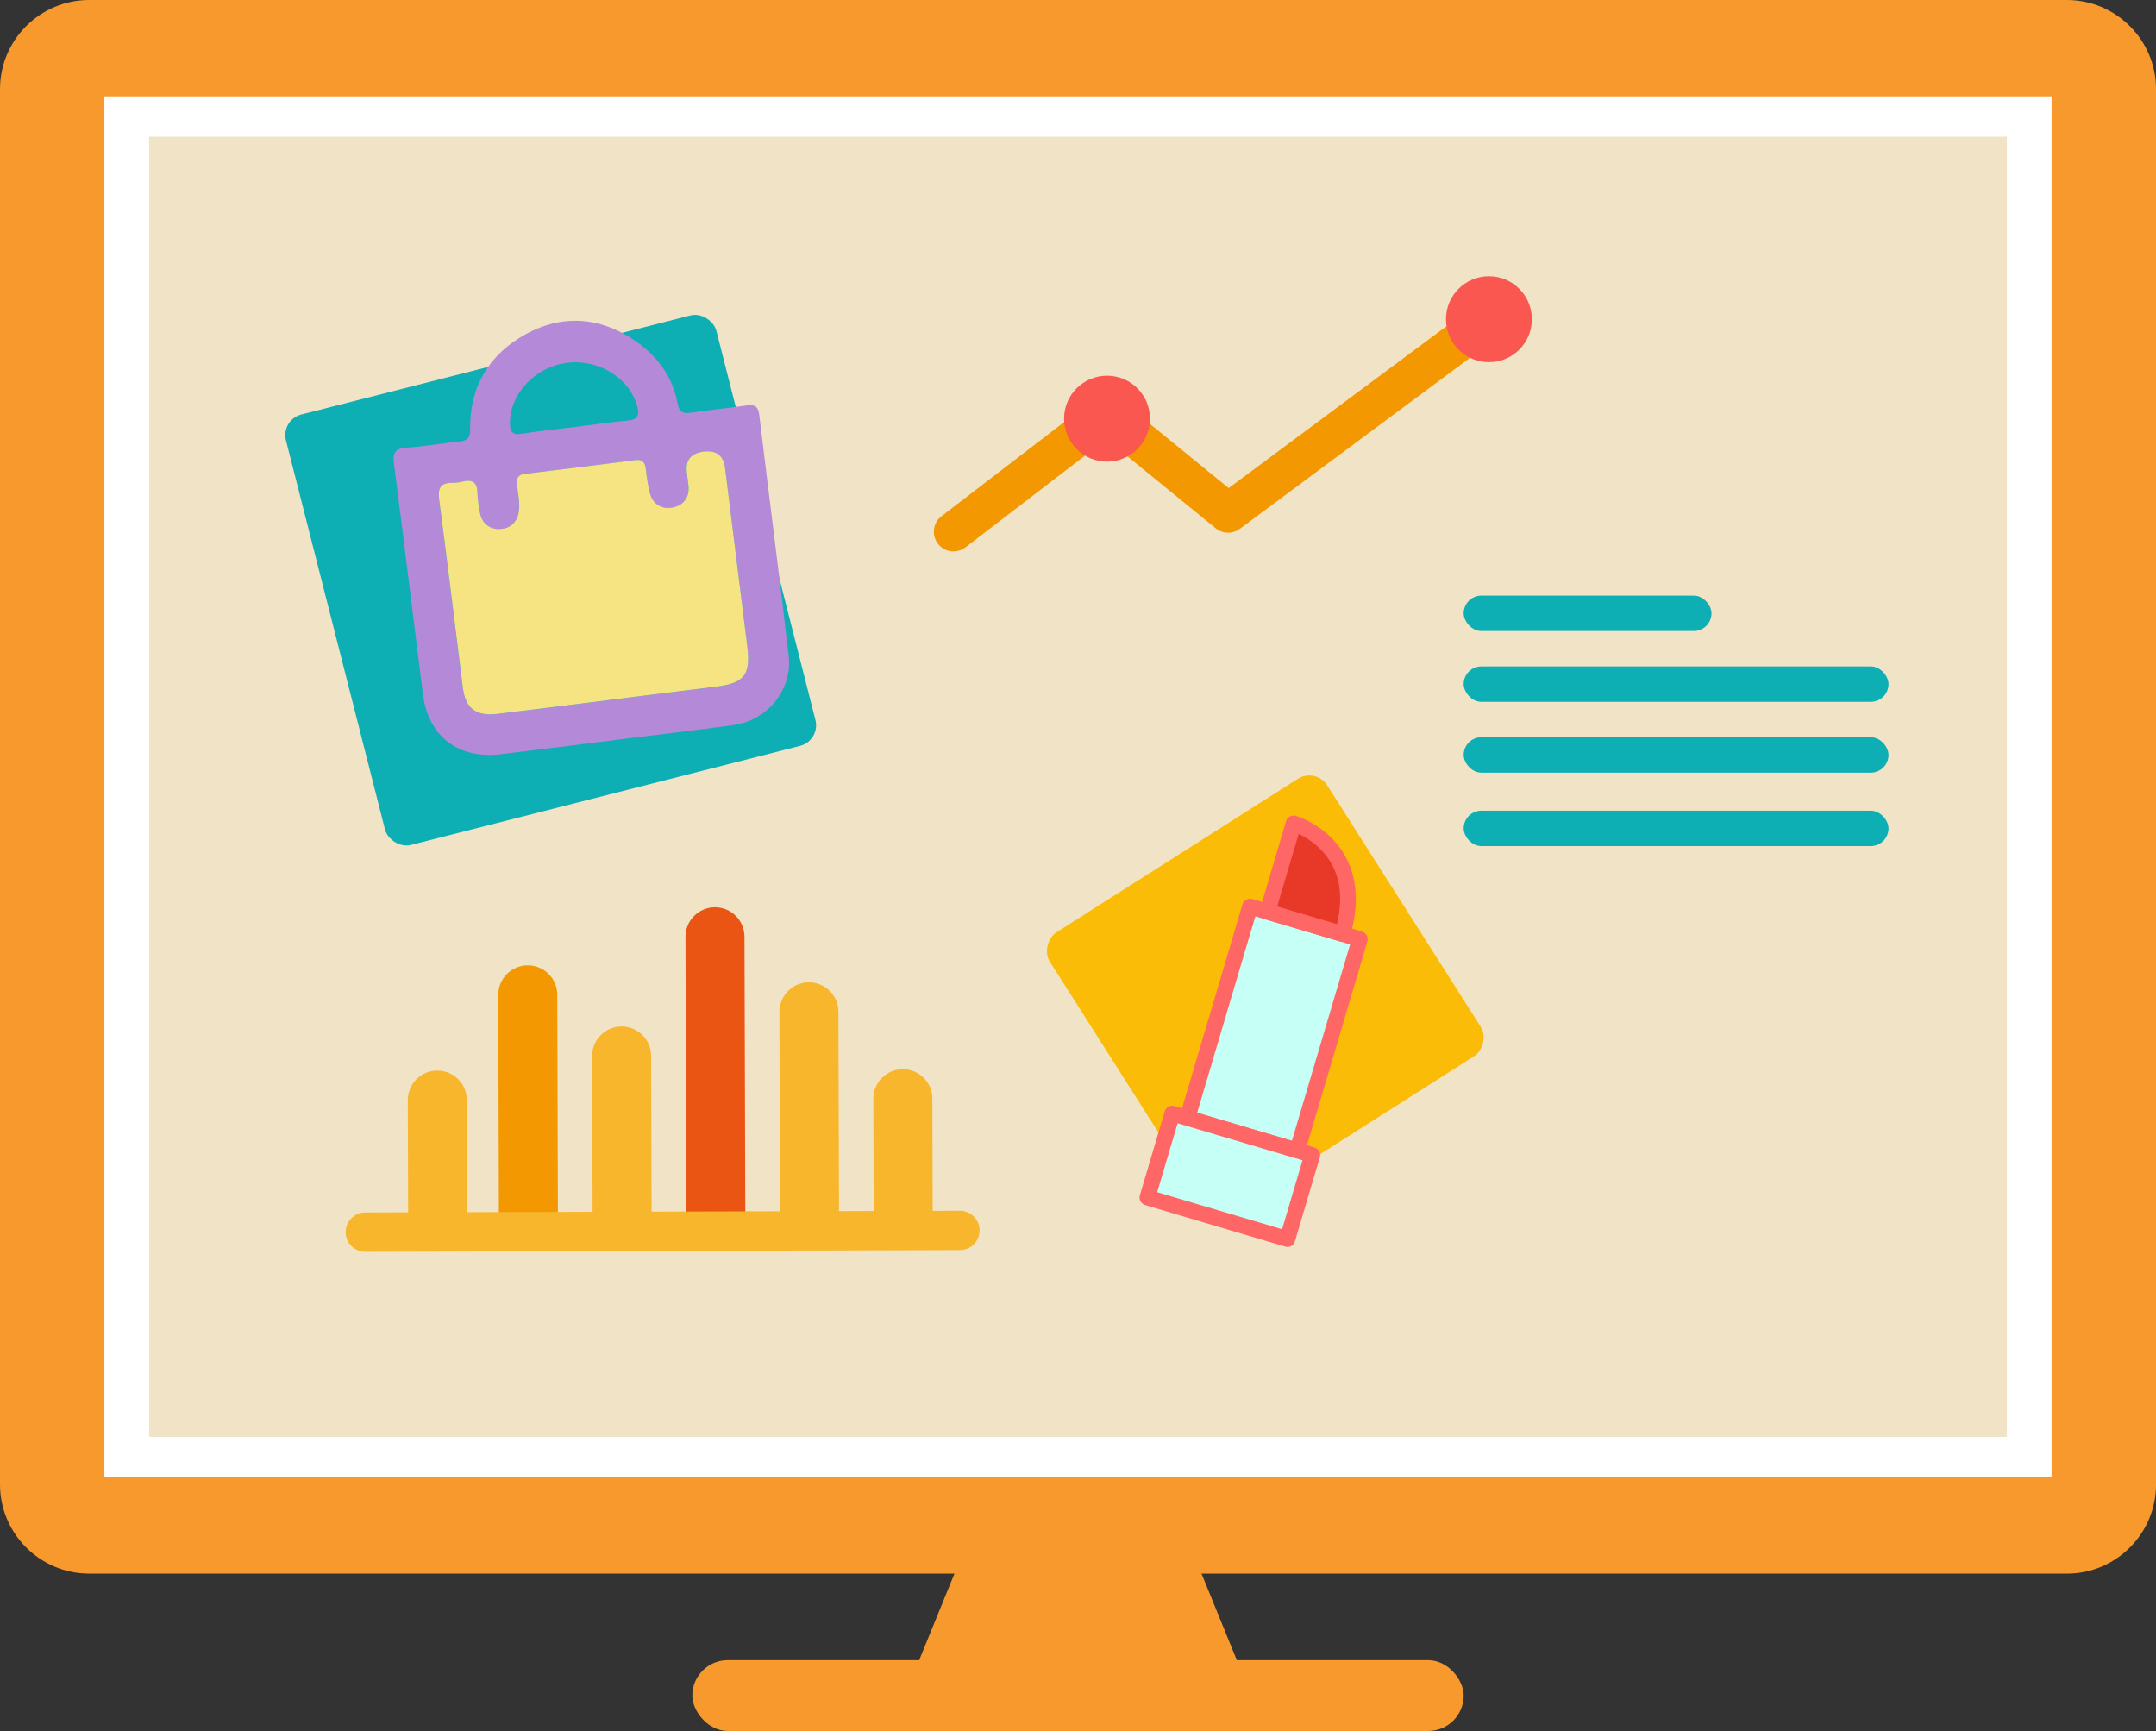 <?xml version="1.0" encoding="UTF-8"?>
<svg id="Layer_2" data-name="Layer 2" xmlns="http://www.w3.org/2000/svg" viewBox="0 0 548.09 440">
  <rect x="0" y="0" width="548.09" height="440" fill="#333333" stroke="none"/>
  <defs>
    <style>
      .cls-1 {
        fill: #f6e483;
      }

      .cls-2 {
        fill: #e83828;
      }

      .cls-3 {
        fill: #0daeb4;
      }

      .cls-4 {
        fill: #f8992d;
      }

      .cls-5 {
        fill: #f0e3c6;
      }

      .cls-6 {
        fill: #fff;
      }

      .cls-7 {
        fill: #f39800;
      }

      .cls-8 {
        fill: #f66;
      }

      .cls-9 {
        fill: #f8b62d;
      }

      .cls-10 {
        fill: #f95750;
      }

      .cls-11 {
        fill: #b489d8;
      }

      .cls-12 {
        fill: #ea5514;
      }

      .cls-13 {
        fill: #fbbc07;
      }

      .cls-14 {
        fill: #c5fff5;
      }
    </style>
  </defs>
  <g id="_圖層_1" data-name="圖層 1">
    <g>
      <g>
        <g>
          <rect class="cls-4" x="5" y="5" width="538.09" height="390" rx="17.68" ry="17.68"/>
          <path class="cls-4" d="M525.41,400H22.68c-12.5,0-22.68-10.17-22.68-22.68V22.68C0,10.17,10.17,0,22.68,0h502.74c12.5,0,22.68,10.17,22.68,22.68v354.65c0,12.5-10.17,22.68-22.68,22.68ZM22.68,10c-6.99,0-12.68,5.69-12.68,12.68v354.65c0,6.99,5.69,12.68,12.68,12.68h502.74c6.99,0,12.68-5.69,12.68-12.68V22.68c0-6.99-5.69-12.68-12.68-12.68H22.68Z"/>
        </g>
        <rect class="cls-6" x="26.54" y="24.5" width="495" height="351"/>
        <rect class="cls-4" x="176" y="422" width="196.09" height="18" rx="9" ry="9"/>
        <polygon class="cls-4" points="318.09 431 230 431 244.68 395 303.41 395 318.09 431"/>
        <rect class="cls-5" x="37.91" y="34.76" width="472.26" height="330.48"/>
      </g>
      <rect class="cls-3" x="83.54" y="91.02" width="112.91" height="112.91" rx="5.4" ry="5.4" transform="translate(-32.05 39.09) rotate(-14.28)"/>
      <g>
        <path class="cls-11" d="M156,188.16c-9.57,1.19-19.14,2.41-28.72,3.56-10.75,1.29-18.41-4.57-19.76-15.2-2.48-19.51-4.82-39.03-7.36-58.53-.37-2.82.15-4,3.19-4.2,4.44-.29,8.83-1.1,13.26-1.55,2.02-.21,2.94-.69,2.9-3.11-.16-10.87,4.89-19.13,14.21-24.22,9.64-5.27,19.49-4.21,28.33,2.11,5.18,3.71,8.99,8.88,10.17,15.41.41,2.25,1.28,2.81,3.45,2.47,4.64-.72,9.33-1.12,13.98-1.82,2.13-.32,3.1.11,3.38,2.47,2.44,20.38,5.11,40.74,7.47,61.14.99,8.57-5.35,16.41-13.97,17.61-10.17,1.41-20.37,2.57-30.56,3.84,0,0,0,.01,0,.02ZM154.81,177.95c9.09-1.13,18.17-2.26,27.26-3.39,7.18-.9,8.79-3.01,7.88-10.32-1.88-15.1-3.76-30.21-5.64-45.31q-.59-4.71-5.45-4.11t-4.26,5.28c.14,1.11.26,2.21.4,3.32.37,2.98-1.25,4.99-3.81,5.56-2.73.61-5.19-.58-5.99-3.62-.53-2.02-.81-4.12-1.05-6.19-.2-1.66-.85-2.42-2.64-2.19-9.33,1.2-18.66,2.36-28,3.48-1.72.21-2.3.99-2.11,2.71.26,2.32.85,4.61.46,7-.45,2.81-2.38,4.23-4.79,4.32-2.45.1-4.53-1.26-5.04-4.03-.31-1.7-.62-3.43-.66-5.15-.07-2.63-1.22-3.52-3.74-2.88-.83.21-1.72.34-2.57.32-3.17-.06-3.81,1.4-3.41,4.41,2.1,15.82,3.99,31.67,5.98,47.51.69,5.45,3.32,7.48,8.8,6.82,9.46-1.14,18.91-2.34,28.37-3.52ZM145.85,108.57c4.53-.56,9.06-1.24,13.61-1.65,2.45-.22,3.21-1.12,2.58-3.52-1.92-7.22-9.79-12.19-17.86-11.18-8.06,1.01-14.51,7.78-14.55,15.23-.01,2.08.5,3.22,3,2.81,4.39-.71,8.82-1.14,13.23-1.69Z"/>
        <path class="cls-1" d="M154.81,177.95c-9.46,1.18-18.91,2.38-28.37,3.52-5.48.66-8.12-1.37-8.8-6.82-2-15.84-3.88-31.69-5.98-47.51-.4-3.01.23-4.47,3.41-4.41.86.02,1.74-.11,2.57-.32,2.52-.64,3.68.25,3.74,2.88.04,1.72.35,3.45.66,5.15.5,2.76,2.58,4.12,5.04,4.03,2.41-.09,4.34-1.51,4.79-4.32.39-2.39-.2-4.68-.46-7-.19-1.71.38-2.5,2.11-2.71,9.34-1.12,18.67-2.28,28-3.48,1.78-.23,2.44.53,2.64,2.19.25,2.08.53,4.18,1.05,6.19.8,3.04,3.25,4.23,5.99,3.62,2.56-.57,4.17-2.58,3.81-5.56-.14-1.11-.26-2.21-.4-3.32q-.57-4.68,4.26-5.28t5.45,4.11c1.88,15.1,3.76,30.21,5.64,45.31.91,7.32-.7,9.43-7.88,10.32-9.09,1.14-18.17,2.26-27.26,3.39Z"/>
      </g>
      <rect class="cls-13" x="279.85" y="210.96" width="83.55" height="83.55" rx="5.4" ry="5.4" transform="translate(362.36 -154.28) rotate(57.55)"/>
      <g>
        <g>
          <rect class="cls-14" x="309.22" y="233.42" width="29.12" height="56.06" transform="translate(87.65 -81.23) rotate(16.51)"/>
          <path class="cls-8" d="M329.77,294.46c-.19,0-.38-.03-.57-.08l-27.92-8.28c-.51-.15-.94-.5-1.19-.96s-.31-1.01-.16-1.52l15.93-53.75c.31-1.06,1.43-1.66,2.49-1.35l27.92,8.28c.51.15.94.5,1.19.96s.31,1.01.16,1.52l-15.93,53.75c-.26.87-1.05,1.43-1.92,1.43ZM304.34,282.84l24.09,7.14,14.79-49.91-24.09-7.14-14.79,49.91Z"/>
        </g>
        <g>
          <rect class="cls-14" x="294.09" y="287.87" width="37.11" height="22.27" transform="translate(97.86 -76.52) rotate(16.51)"/>
          <path class="cls-8" d="M327.27,316.95c-.19,0-.38-.03-.57-.08l-35.58-10.55c-.51-.15-.94-.5-1.19-.96s-.31-1.01-.16-1.52l6.33-21.35c.31-1.06,1.43-1.66,2.49-1.35l35.58,10.55c1.06.31,1.66,1.43,1.35,2.49l-6.33,21.35c-.15.51-.5.94-.96,1.19-.3.16-.62.24-.95.24ZM294.18,303.05l31.75,9.41,5.19-17.52-31.75-9.41-5.19,17.52Z"/>
        </g>
        <g>
          <path class="cls-2" d="M322.2,231.75l6.66-22.46s19.07,5.65,12.41,28.11l-19.07-5.65Z"/>
          <path class="cls-8" d="M341.27,239.4c-.19,0-.38-.03-.57-.08l-19.07-5.65c-.51-.15-.94-.5-1.19-.96-.25-.47-.31-1.01-.16-1.52l6.66-22.46c.31-1.06,1.43-1.66,2.49-1.35.22.06,5.34,1.62,9.6,6.19,3.95,4.23,7.87,11.9,4.16,24.41-.26.87-1.05,1.43-1.92,1.43ZM324.69,230.4l15.18,4.5c1.84-7.7.57-13.95-3.77-18.61-2.06-2.21-4.38-3.57-5.95-4.32l-5.46,18.43Z"/>
        </g>
      </g>
      <rect class="cls-3" x="372.09" y="151.4" width="63" height="9" rx="4.5" ry="4.5"/>
      <rect class="cls-3" x="372.09" y="206.07" width="108" height="9" rx="4.5" ry="4.5"/>
      <rect class="cls-3" x="372.09" y="169.4" width="108" height="9" rx="4.5" ry="4.5"/>
      <rect class="cls-3" x="372.09" y="187.4" width="108" height="9" rx="4.5" ry="4.5"/>
      <g>
        <path class="cls-7" d="M134.33,316.69c-4.13,0-7.49-3.34-7.5-7.48l-.16-56.31c-.01-4.14,3.34-7.51,7.48-7.52h.02c4.13,0,7.49,3.34,7.5,7.48l.16,56.31c.01,4.14-3.34,7.51-7.48,7.52h-.02Z"/>
        <path class="cls-9" d="M158.15,316.62c-4.13,0-7.49-3.34-7.5-7.48l-.12-40.7c-.01-4.14,3.34-7.51,7.48-7.52h.02c4.13,0,7.49,3.34,7.5,7.48l.12,40.7c.01,4.14-3.34,7.51-7.48,7.52h-.02Z"/>
        <path class="cls-12" d="M181.97,316.55c-4.13,0-7.49-3.34-7.5-7.48l-.21-70.93c-.01-4.14,3.34-7.51,7.48-7.52h.02c4.13,0,7.49,3.34,7.5,7.48l.21,70.93c.01,4.14-3.34,7.51-7.48,7.52h-.02Z"/>
        <path class="cls-9" d="M205.79,316.48c-4.13,0-7.49-3.34-7.5-7.48l-.15-51.78c-.01-4.14,3.34-7.51,7.48-7.52h.02c4.13,0,7.49,3.34,7.5,7.48l.15,51.78c.01,4.14-3.34,7.51-7.48,7.52h-.02Z"/>
        <path class="cls-9" d="M229.61,316.41c-4.13,0-7.49-3.34-7.5-7.48l-.09-29.63c-.01-4.14,3.34-7.51,7.48-7.52h.02c4.13,0,7.49,3.34,7.5,7.48l.09,29.63c.01,4.14-3.34,7.51-7.48,7.52h-.02Z"/>
        <path class="cls-9" d="M111.26,316.76c-4.13,0-7.49-3.34-7.5-7.48l-.09-29.63c-.01-4.14,3.34-7.51,7.48-7.52h.02c4.13,0,7.49,3.34,7.5,7.48l.09,29.63c.01,4.14-3.34,7.51-7.48,7.52h-.02Z"/>
        <path class="cls-9" d="M92.88,318.2c-2.75,0-4.99-2.23-5-4.99,0-2.76,2.22-5.01,4.99-5.01l151.14-.44c2.75,0,5.01,2.22,5.01,4.99,0,2.76-2.22,5.01-4.99,5.01l-151.14.44h-.01Z"/>
      </g>
      <path class="cls-7" d="M242.41,140.17c-1.5,0-2.99-.67-3.97-1.96-1.68-2.19-1.27-5.33.92-7.01l38.97-29.9c1.84-1.41,4.41-1.37,6.2.09l27.82,22.68,63.17-46.94c2.22-1.64,5.35-1.18,7,1.03,1.65,2.22,1.19,5.35-1.03,7l-66.3,49.26c-1.84,1.36-4.37,1.31-6.14-.14l-27.78-22.64-35.83,27.49c-.91.7-1.98,1.03-3.04,1.03Z"/>
      <circle class="cls-10" cx="378.51" cy="81.14" r="10.92"/>
      <circle class="cls-10" cx="281.42" cy="106.42" r="10.92"/>
    </g>
  </g>
</svg>